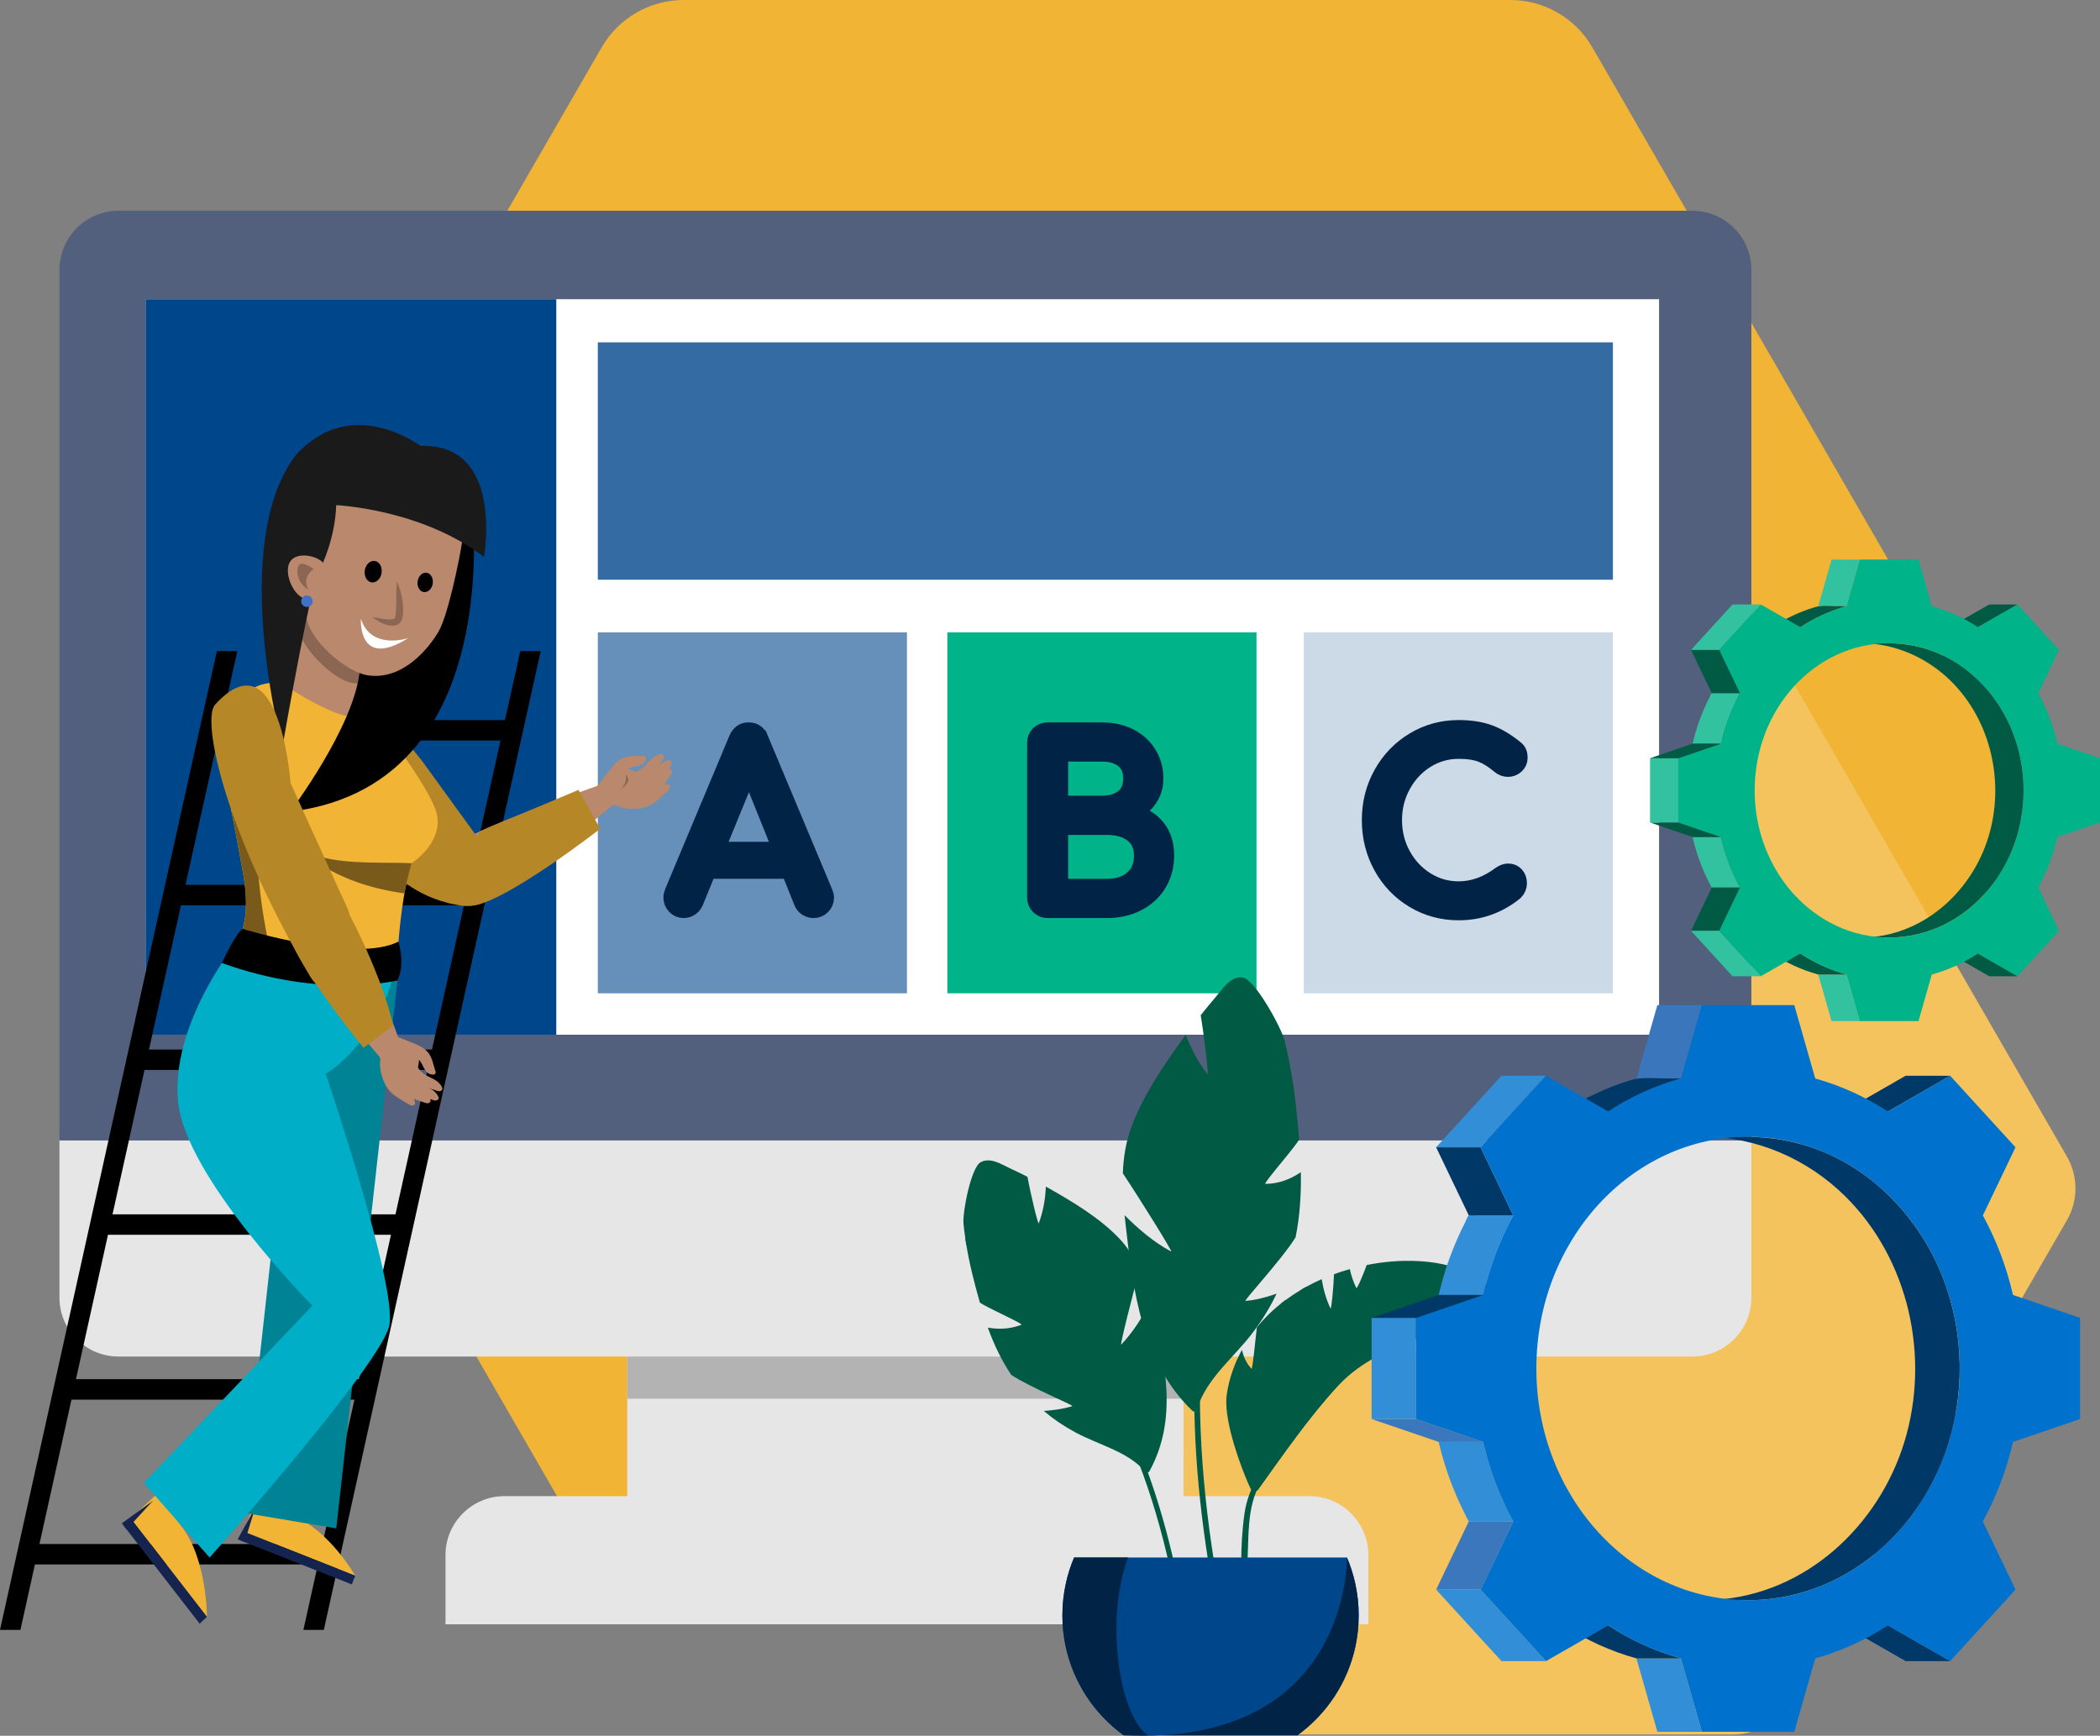 <?xml version="1.0" encoding="UTF-8"?>
<svg id="Layer_1" data-name="Layer 1" xmlns="http://www.w3.org/2000/svg" xmlns:xlink="http://www.w3.org/1999/xlink" viewBox="0 0 606.81 501.64">
  <rect x="0" y="0" width="606.81" height="501.64" fill="#808080" stroke="none"/>
  <defs>
    <style>
      .cls-1 {
        stroke: #002346;
        stroke-miterlimit: 10;
        stroke-width: 5px;
      }

      .cls-1, .cls-2 {
        fill: #002346;
      }

      .cls-3 {
        clip-path: url(#clippath);
      }

      .cls-4 {
        fill: none;
      }

      .cls-4, .cls-5, .cls-6, .cls-7, .cls-8, .cls-9, .cls-10, .cls-11, .cls-12, .cls-13, .cls-14, .cls-15, .cls-16, .cls-17, .cls-18, .cls-19, .cls-20, .cls-21, .cls-22, .cls-23, .cls-24, .cls-25, .cls-26, .cls-27, .cls-2, .cls-28, .cls-29, .cls-30, .cls-31, .cls-32, .cls-33, .cls-34 {
        stroke-width: 0px;
      }

      .cls-35 {
        clip-path: url(#clippath-1);
      }

      .cls-36 {
        isolation: isolate;
      }

      .cls-6 {
        fill: #f4c35d;
      }

      .cls-7 {
        fill: #f7d285;
      }

      .cls-8 {
        fill: #53607d;
      }

      .cls-9 {
        fill: #795a1a;
      }

      .cls-10 {
        fill: #33c2a0;
      }

      .cls-11 {
        fill: #3a77bc;
      }

      .cls-12 {
        fill: #3976bb;
      }

      .cls-13 {
        fill: #338ed8;
      }

      .cls-14 {
        fill: #1a1a1a;
      }

      .cls-15 {
        fill: #4071c7;
      }

      .cls-16 {
        fill: #14244f;
      }

      .cls-17 {
        fill: #ccdae8;
      }

      .cls-18 {
        fill: #b9886d;
      }

      .cls-19 {
        fill: #b3b3b3;
      }

      .cls-20 {
        fill: #b58727;
      }

      .cls-21 {
        fill: #336ba2;
      }

      .cls-22 {
        fill: #8b6652;
      }

      .cls-23 {
        fill: #fff;
      }

      .cls-24 {
        fill: #f1b434;
      }

      .cls-25 {
        fill: #f29866;
      }

      .cls-26 {
        fill: #e6e6e6;
      }

      .cls-27 {
        fill: #003967;
      }

      .cls-28 {
        fill: #00aec7;
      }

      .cls-29 {
        fill: #00b388;
      }

      .cls-30 {
        fill: #00468b;
      }

      .cls-31 {
        fill: #005a44;
      }

      .cls-32 {
        fill: #6690b9;
      }

      .cls-33 {
        fill: #008395;
      }

      .cls-34 {
        fill: #0072ce;
      }
    </style>
    <clipPath id="clippath">
      <path id="SVGID" class="cls-4" d="M520.22,275.58h-8.16c4.1,2.68,8.58,4.74,13.34,6.06h8.17c-4.75-1.32-9.24-3.37-13.34-6.06Z"/>
    </clipPath>
    <clipPath id="clippath-1">
      <path id="SVGID-2" data-name="SVGID" class="cls-4" d="M464.71,469.74h-12.85c6.46,4.23,13.52,7.47,21,9.54h12.85c-7.48-2.07-14.54-5.31-21-9.54Z"/>
    </clipPath>
  </defs>
  <path class="cls-24" d="M579.55,220.55L460.11,13.67c-4.88-8.46-13.91-13.67-23.68-13.67h-238.88c-9.77,0-18.79,5.21-23.68,13.67L54.43,220.55c-4.88,8.46-4.88,18.88,0,27.34l92.6,160.39,26.84,46.48c4.89,8.46,13.91,13.67,23.68,13.67h238.88c9.77,0,18.8-5.21,23.68-13.67l26.84-46.48,92.6-160.39c4.88-8.46,4.88-18.88,0-27.34Z"/>
  <path class="cls-6" d="M597.25,334.24l-80.47-139.38c-3.29-5.7-9.37-9.21-15.95-9.21h-160.94c-6.58,0-12.66,3.51-15.95,9.21l-80.47,139.38c-3.29,5.7-3.29,12.72,0,18.42l62.39,108.06,18.08,31.32c3.29,5.7,9.37,9.21,15.95,9.21h160.94c6.58,0,12.66-3.51,15.95-9.21l18.08-31.32,62.39-108.06c3.29-5.7,3.29-12.72,0-18.42Z"/>
  <path class="cls-7" d="M309.42,179.86l-50.58-87.61c-2.07-3.58-5.89-5.79-10.03-5.79h-101.16c-4.14,0-7.96,2.21-10.03,5.79l-50.58,87.61c-2.07,3.58-2.07,8,0,11.58l39.22,67.92,11.36,19.68c2.07,3.58,5.89,5.79,10.03,5.79h101.16c4.14,0,7.96-2.21,10.03-5.79l11.36-19.68,39.22-67.92c2.07-3.58,2.07-8,0-11.58Z"/>
  <g>
    <rect class="cls-26" x="181.25" y="358.75" width="160.74" height="82.03"/>
    <rect class="cls-19" x="181.25" y="358.75" width="160.74" height="45.48"/>
    <path class="cls-8" d="M506.07,77.92c0-9.35-7.65-17.01-17.01-17.01H34.19c-9.35,0-17.01,7.65-17.01,17.01v251.69h488.89V77.92Z"/>
    <path class="cls-26" d="M34.19,392.04h454.87c9.35,0,17.01-7.65,17.01-17.01v-45.43H17.18v45.43c0,9.35,7.65,17.01,17.01,17.01Z"/>
    <rect class="cls-23" x="42.07" y="86.47" width="437.33" height="212.56"/>
    <path class="cls-26" d="M395.4,449.4c0-9.35-7.65-17.01-17.01-17.01h-232.65c-9.35,0-17.01,7.65-17.01,17.01v20.03h266.67v-20.03Z"/>
    <rect class="cls-30" x="42.07" y="86.47" width="118.67" height="212.56"/>
    <rect class="cls-21" x="172.74" y="98.94" width="293.33" height="68.6"/>
    <rect class="cls-32" x="172.74" y="182.75" width="89.33" height="104.32"/>
    <rect class="cls-29" x="273.74" y="182.75" width="89.33" height="104.32"/>
    <rect class="cls-17" x="376.74" y="182.75" width="89.33" height="104.32"/>
    <g>
      <path class="cls-1" d="M219.54,213.58c-.57-1.54-1.65-2.31-3.23-2.31-1.5,0-2.57.77-3.23,2.31l-18.55,44.29c-.22.57-.33,1.08-.33,1.52,0,.92.32,1.73.96,2.41.64.68,1.44,1.02,2.41,1.02.66,0,1.28-.19,1.85-.56.57-.37,1.01-.89,1.32-1.55l3.76-9.24h23.69l3.7,9.24c.26.66.69,1.18,1.29,1.55.59.37,1.22.56,1.88.56.97,0,1.78-.33,2.44-.99.66-.66.99-1.45.99-2.38,0-.4-.11-.88-.33-1.45l-18.61-44.42ZM206.8,245.79l9.64-23.5,9.44,23.5h-19.07Z"/>
      <path class="cls-1" d="M327.13,234.97c2.02-1.06,3.62-2.44,4.79-4.16,1.17-1.72,1.75-3.65,1.75-5.81,0-2.64-.65-5-1.95-7.09-1.3-2.09-3.09-3.72-5.38-4.88-2.29-1.17-4.91-1.75-7.85-1.75h-15.77c-.97,0-1.78.32-2.44.96-.66.64-.99,1.46-.99,2.47v44.68c0,.97.33,1.78.99,2.44.66.66,1.47.99,2.44.99h17.16c3.26,0,6.17-.66,8.75-1.98,2.57-1.32,4.58-3.17,6.01-5.54,1.43-2.38,2.14-5.06,2.14-8.05,0-3.26-.86-5.94-2.57-8.05-1.72-2.11-4.07-3.52-7.06-4.22ZM306.14,217.61h12.34c2.6,0,4.67.63,6.24,1.88,1.56,1.25,2.34,3.09,2.34,5.51s-.78,4.27-2.34,5.54c-1.56,1.28-3.64,1.91-6.24,1.91h-12.34v-14.85ZM327.33,254.08c-1.89,1.61-4.38,2.41-7.46,2.41h-13.73v-17.69h13.73c3.12,0,5.62.73,7.49,2.18,1.87,1.45,2.8,3.54,2.8,6.27,0,2.95-.95,5.23-2.84,6.83Z"/>
      <path class="cls-1" d="M435.81,252.06c-.7,0-1.43.26-2.18.79-3.87,2.9-7.92,4.36-12.14,4.36-3.43,0-6.59-.9-9.47-2.71-2.88-1.8-5.17-4.25-6.86-7.33-1.69-3.08-2.54-6.47-2.54-10.16s.85-7.03,2.54-10.13c1.69-3.1,3.98-5.55,6.86-7.36,2.88-1.8,6.04-2.71,9.47-2.71,2.73,0,4.95.34,6.67,1.02s3.48,1.79,5.28,3.33c.7.57,1.47.86,2.31.86s1.57-.29,2.21-.86c.64-.57.96-1.3.96-2.18,0-.57-.09-1.07-.26-1.48-.18-.42-.53-.83-1.06-1.22-2.51-2.02-4.98-3.47-7.43-4.36-2.44-.88-5.33-1.32-8.68-1.32-4.71,0-9.01,1.18-12.9,3.53-3.89,2.35-6.96,5.54-9.21,9.57-2.24,4.03-3.37,8.46-3.37,13.3s1.12,9.35,3.37,13.4c2.24,4.05,5.31,7.24,9.21,9.57,3.89,2.33,8.19,3.5,12.9,3.5,6.03,0,11.42-1.91,16.17-5.74.7-.7,1.06-1.52,1.06-2.44s-.27-1.75-.82-2.34c-.55-.59-1.24-.89-2.08-.89Z"/>
    </g>
  </g>
  <path class="cls-5" d="M62.67,188.17L0,471.04h5.9s4.19-18.91,4.19-18.91h81.77s-4.19,18.91-4.19,18.91h5.9s62.67-282.87,62.67-282.87h-5.9s-4.42,19.94-4.42,19.94h-81.77s4.42-19.94,4.42-19.94h-5.9ZM144.62,214.01l-9.25,41.73H53.6s9.25-41.73,9.25-41.73h81.77ZM32.51,350.95l9.25-41.73h81.77s-9.25,41.73-9.25,41.73H32.51ZM112.97,356.86l-9.25,41.73H21.95s9.25-41.73,9.25-41.73h81.77ZM43.06,303.32l9.23-41.67h81.77s-9.23,41.67-9.23,41.67H43.06ZM11.4,446.23l9.25-41.73h81.77s-9.25,41.73-9.25,41.73H11.4Z"/>
  <g>
    <g>
      <path class="cls-24" d="M73.85,433.73l-3.51,8.89,32.29,12.76s-7.44-13.18-18.11-17.41l-10.67-4.23Z"/>
      <rect class="cls-16" x="68.62" y="448.9" width="34.72" height="2.71" transform="translate(.51 900.61) rotate(-158.44)"/>
      <polygon class="cls-16" points="73.76 435.67 68.67 444.87 70.68 445.66 73.76 435.67"/>
    </g>
    <polygon class="cls-33" points="114.84 283.35 97.17 441.71 70.07 437.14 82.96 320.89 84.19 279.76 114.84 283.35"/>
    <g>
      <path class="cls-18" d="M179.4,221.59c-3.13.16-4.63,2.76-6.43,5.13-1.96,1.32,2.32,6.06,4.63,6.03.68-.01,1.39.37,2.08.38,1.48.01,2.86-.49,3.98-1.47,1.37-1.18,2.97-4.77,1.32-7.35-.91-1.41-4.76-2.76-5.58-2.72Z"/>
      <path class="cls-18" d="M191.1,220.19c.38-.56.93-1.14.61-1.83-.12-.26-.39-.45-.69-.41-1.93.29-2.86,1.44-4.12,2.82-1.35,1.48-2.61,2.24-4.58,2.55-1.59.24-3.22.29-4.83.34-.84.02-.68,1.33.16,1.3.33,0,.67-.01,1-.03-.28.36-.07.93.43,1.05,2.79.7,6.29.77,8.55-1.31,1.35-1.25,2.46-2.95,3.48-4.48Z"/>
      <path class="cls-18" d="M193.48,224.43c.38-.57.94-1.14.62-1.83-.12-.26-.39-.45-.69-.42-1.93.29-2.86,1.45-4.12,2.82-1.35,1.49-2.62,2.25-4.59,2.56-1.59.24-3.23.28-4.83.33-.85.03-.68,1.33.16,1.31.33,0,.66-.02,1-.03-.28.36-.08.92.42,1.05,2.78.7,6.29.76,8.54-1.31,1.36-1.25,2.47-2.96,3.48-4.48Z"/>
      <path class="cls-18" d="M192.58,228.88c.49-.47,1.16-.91.99-1.66-.06-.28-.28-.52-.59-.54-1.95-.14-3.11.8-4.62,1.87-1.64,1.17-3.03,1.64-5.02,1.52-1.6-.11-3.21-.41-4.78-.71-.83-.16-.95,1.15-.13,1.31.32.07.65.13.98.19-.35.29-1.55,1.78-1.08,2.02,2.56,1.29,7.25,1.2,9.9-.34,1.59-.94,3.04-2.36,4.36-3.64Z"/>
      <path class="cls-18" d="M193.38,221.97c.38-.56.94-1.13.62-1.83-.12-.25-.39-.45-.69-.41-1.93.29-2.87,1.45-4.12,2.82-1.35,1.48-2.61,2.24-4.58,2.55-1.59.24-3.22.29-4.83.34-.85.02-.68,1.33.16,1.3.33,0,.67-.01,1-.03-.28.36-.07.93.42,1.06,2.79.7,6.3.76,8.55-1.32,1.36-1.24,2.47-2.95,3.48-4.48Z"/>
      <path class="cls-22" d="M180.8,223.77s.78,2.48-1.78,4.66c0,0,2.21-1.63,2.47-2.57.32-1.17-.69-2.09-.69-2.09Z"/>
      <path class="cls-18" d="M186.69,219.33c.11-.39-.17-.85-.61-.84-1.96.06-4.47-.27-6.28.66-1.76.89-3.1,2.75-4.27,4.28-.29.39-.05.77.3.91.04.23.19.44.45.49,2.42.43,3.23-1.65,5.1-2.67,1.88-1.03,4.57-.21,5.31-2.83Z"/>
    </g>
    <path class="cls-18" d="M136.55,256.46c1.81,2,5.14,2.12,11.45-1.14,4.94-2.55,29.12-22.7,29.12-22.7l-3.46-5.88s-30.1,10.55-37.9,15c-5.4,3.08-3.25,10.27.8,14.72Z"/>
    <path class="cls-20" d="M99.74,205.05c-4.82,1.72-2.33,51.63,33.87,56.72,5.83.82,15.32-4.99,11.65-9.85-3.67-4.86-22.98-31.58-22.98-31.58,0,0-13.55-18.5-22.54-15.3Z"/>
    <path class="cls-24" d="M114.91,276.68c-6.47,4.15-26.07-.74-37.3-4.08-4.85-1.43-8.14-2.57-8.14-2.57,0,0,2.87-5.14.94-16.6-.65-3.97-1.87-10.15-3.1-16.83,0-.03-.02-.03-.01-.06-.31-1.68-.62-3.38-.91-5.11-.09-.49-.17-1.01-.25-1.5-.65-3.75-1.21-7.45-1.63-10.78-.05-.32-.08-.6-.09-.88-.63-5.28-.8-9.62-.12-11.73.04-.15.09-.34.15-.46,1.05-2.26,4.04-4.5,7.29-6.38.63-.36,1.26-.72,1.88-1.05.06-.01.09-.03.09-.03,4.38-2.32,10.65-1,10.65-1,6.42,1.68,21.51,6.41,21.51,6.41,0,0,18.51,23.01,20.36,31.28,1.85,8.3-7.29,14.17-7.29,14.17-2.14,5.63-3.87,20.24-4.03,27.19Z"/>
    <path class="cls-18" d="M108.76,184.29c-2.62,6.98-4.94,14.29-5.51,18.96,3.54,10.73-20.3-4.72-20.3-4.72.78-1.81,1.52-4.05,2.17-6.3,1.35-4.62,2.32-9.31,2.59-10.67.03-.09.04-.15.05-.22.03-.11.04-.15.04-.15l20.96,3.1Z"/>
    <path class="cls-22" d="M108.76,184.29c-.33.7-.64,1.35-.89,1.97-.92,2.1-1.45,3.74-1.73,5.01-.49,1.64-1.13,4.23-1.64,5.95-5.28,2.09-15.21-7.82-17.42-12.98,1.18-4.75,2-10.04,2-10.04l19.67,10.08Z"/>
    <path class="cls-9" d="M118.96,249.48c-9.24-.48-24.74.94-32.37-4.58,0,0,8.46,10.32,30.27,13.29,0,0,1.05-5.48,2.1-8.71Z"/>
    <path class="cls-20" d="M76.33,228.36c-2.4,8.79-7.93,10.26-9.01,8.24,0-.03-.02-.03-.01-.06-.11-.41-.17-.87-.3-1.32-.32-1.63-.66-3.31-.96-5.04-.63-3.72-1.18-7.55-1.54-11.03-.05-.32-.08-.6-.09-.88-.54-5.31-.64-9.75-.12-11.73.04-.15.09-.34.15-.46.13-.3.31-.58.5-.89,2.17-3.48,7.91-6.19,8.67-6.54.06-.01.09-.03.09-.03,0,0,4.41,13.87,3.67,23.64-.18,2.35-.55,4.35-1.06,6.08Z"/>
    <path class="cls-9" d="M76.33,228.36c-2.4,8.79-7.93,10.26-9.01,8.24-.1-.44-.19-.9-.31-1.38.09-.34.17-.56.17-.56,0,0,4.38-23.43,8.32-23.48,1.83,8.45.83,17.17.83,17.17Z"/>
    <path class="cls-9" d="M69.47,270.03s2.87-5.14.94-16.6c-.65-3.97-1.87-10.15-3.1-16.83,1.08,2.02,6.61.54,9.01-8.24-4.17,14.02-.76,34.57,1.28,44.24-4.85-1.43-8.14-2.57-8.14-2.57Z"/>
    <path class="cls-5" d="M135.42,135.51s15.62,90.82-51.59,99.08c0,0,18.73-24.77,20.14-40.97,0,0,19.57-41.32,31.45-58.12Z"/>
    <path class="cls-18" d="M92.84,147.08s-5.33,24.24-4.31,31.22c1.02,6.98,11.5,15.93,17.74,16.87,10.17,1.54,17.74-7.94,20.5-12.72,2.76-4.78,6.2-21.77,6.74-25.76.54-3.99-.12-15.52-1.27-17.54-1.15-2.02-30.68-6.82-39.4,7.93Z"/>
    <path class="cls-14" d="M97.15,145.98c-.31,9.88-4.45,18.02-4.45,18.02-1.64-2.44-11.1,51.89-11.1,51.89,0,0-15.7-58.76,3.86-84.33,0-.02.03-.02.04-.04,4.04-4.48,8.3-6.86,12.44-7.95,12.35-3.21,23.52,5.3,23.52,5.3,24.35-.85,18.39,32.08,18.39,32.08-18.16-13.89-42.71-14.96-42.71-14.96Z"/>
    <g>
      <path class="cls-18" d="M93.33,162.63c-1.53-1.93-7.51-3.38-9.5-.32-2.5,3.84,2.61,14.28,8.29,9.95,2.37-1.8,2.53-7.95,1.21-9.63Z"/>
      <path class="cls-22" d="M90.65,164.46s-3.94-2.92-4.54-.65c-.89,3.4,1.83,6.14,2.99,6.57,0,0-1.1-1.93-.37-3.61.72-1.68,1.92-2.31,1.92-2.31Z"/>
    </g>
    <path class="cls-5" d="M120.68,167.99c-.22,1.48.5,2.85,1.68,3.1,1.22.24,2.44-.84,2.68-2.43.25-1.6-.6-3.01-1.84-3.14-1.2-.12-2.3.99-2.52,2.47Z"/>
    <path class="cls-5" d="M105.41,164.85c-.24,1.65.56,3.17,1.87,3.44,1.35.27,2.71-.93,2.98-2.7.27-1.77-.66-3.34-2.05-3.48-1.33-.14-2.56,1.1-2.81,2.74Z"/>
    <path class="cls-23" d="M117.94,184.43s-10.75,3.58-13.66-5.61c0,0-.99,14.79,13.66,5.61Z"/>
    <g>
      <path class="cls-18" d="M114.7,168.04s1.61,9.23.18,11.18-7.26-.88-7.26-.88l7.07-10.3Z"/>
      <path class="cls-22" d="M114.7,168.04c-.14,1.63-.21,3.22-.2,4.79-.03,1.56,0,3.13-.15,4.56-.07.72-.23,1.33-.41,1.36-.25.23-.98.3-1.68.27-1.45-.1-3.02-.38-4.63-.67,1.28,1.03,2.7,1.88,4.38,2.29.84.19,1.8.36,2.96-.19.6-.31.99-.95,1.15-1.44.17-.49.25-.94.32-1.38.23-3.43-.44-6.57-1.73-9.59Z"/>
    </g>
    <path class="cls-20" d="M138.61,240.28l28.55-12,6.27,11.24s-27.02,21.05-36.82,22.22c-9.81,1.17,2-21.46,2-21.46Z"/>
    <circle class="cls-15" cx="88.69" cy="173.76" r="1.66"/>
    <path class="cls-24" d="M45.26,431.83l-7.48,7.01,22.02,28.43s0-16.62-7.27-26.03l-7.27-9.41Z"/>
    <polygon class="cls-16" points="35.67 440.82 57.69 469.25 59.8 467.27 37.79 438.84 35.67 440.82"/>
    <polygon class="cls-16" points="44.23 433.69 35.21 440.24 36.58 442 44.23 433.69"/>
    <path class="cls-25" d="M161.59,218.77h0c.08,0,.06,0,0,0Z"/>
    <path class="cls-28" d="M67.52,273.51s-18.09,22.67-16.09,44.71c2,22.03,38.84,59.12,38.84,59.12l-48.72,51.24,19.02,21.56s49.45-55.62,51.91-67c2.46-11.37-18.36-72.79-18.36-72.79,0,0,16.29-9.25,20.8-33.67l-47.4-3.17Z"/>
    <path class="cls-5" d="M115.13,272.11s2.05,6.51-.28,11.24c0,0-21.88,5.42-50.73-5.04,0,0,3.68-8.15,5.98-9.86,0,0,32.81,10.09,45.04,3.66Z"/>
    <g>
      <g>
        <path class="cls-18" d="M121.03,304.21c-1.03-2.96-3.95-3.68-6.72-4.74-1.81-1.51-5.17,3.93-4.5,6.13.2.64.03,1.43.22,2.1.4,1.42,1.27,2.61,2.52,3.41,1.51.99,5.41,1.52,7.43-.79,1.1-1.27,1.32-5.34,1.05-6.12Z"/>
        <path class="cls-18" d="M125.65,315.05c.64.21,1.35.58,1.93.08.22-.19.33-.5.2-.78-.82-1.77-2.18-2.35-3.86-3.17-1.8-.88-2.88-1.88-3.73-3.68-.68-1.46-1.18-3.01-1.67-4.55-.26-.8-1.47-.28-1.21.51.09.31.2.64.3.95-.43-.17-.91.19-.89.7.1,2.87,1.02,6.26,3.65,7.84,1.58.95,3.52,1.54,5.28,2.09Z"/>
        <path class="cls-18" d="M122.25,318.52c.65.21,1.35.58,1.93.08.22-.19.33-.51.21-.78-.82-1.77-2.19-2.34-3.85-3.17-1.81-.88-2.9-1.88-3.74-3.69-.68-1.46-1.17-3.02-1.66-4.55-.27-.8-1.47-.28-1.21.52.1.31.21.63.31.95-.42-.17-.91.18-.89.7.1,2.87,1.03,6.25,3.65,7.84,1.58.95,3.53,1.54,5.28,2.09Z"/>
        <path class="cls-18" d="M117.72,318.9c.59.33,1.19.86,1.87.49.25-.14.42-.42.36-.71-.41-1.91-1.63-2.76-3.08-3.92-1.58-1.25-2.42-2.46-2.86-4.4-.34-1.57-.5-3.2-.66-4.79-.08-.84-1.37-.59-1.29.24.02.33.06.66.09,1-.38-.26-2.14-.99-2.24-.48-.52,2.82.87,7.3,3.09,9.4,1.34,1.27,3.12,2.26,4.71,3.17Z"/>
        <path class="cls-18" d="M124.58,317.73c.64.21,1.35.59,1.93.08.21-.19.33-.5.2-.78-.82-1.77-2.19-2.35-3.86-3.17-1.8-.88-2.88-1.88-3.73-3.69-.68-1.46-1.18-3.01-1.67-4.54-.26-.81-1.47-.28-1.21.51.09.31.2.64.3.95-.43-.17-.91.19-.9.7.11,2.87,1.03,6.26,3.66,7.84,1.57.96,3.53,1.54,5.28,2.09Z"/>
        <path class="cls-18" d="M125.24,310.57c.4,0,.77-.41.63-.82-.61-1.86-.99-4.37-2.39-5.85-1.35-1.44-3.5-2.21-5.3-2.9-.45-.17-.75.16-.79.54-.21.11-.37.31-.35.57.26,2.45,2.49,2.64,3.99,4.15,1.52,1.52,1.47,4.33,4.2,4.3Z"/>
      </g>
      <path class="cls-18" d="M86.14,265.78c-1.99,1.83-2.08,5.15,1.22,11.44,2.59,4.92,22.91,28.96,22.91,28.96l5.85-3.51s-10.76-30.03-15.27-37.8c-3.12-5.38-10.29-3.18-14.72.9Z"/>
      <path class="cls-20" d="M62.14,203.66c-3.86,4.23,2.28,35.48,27.43,78.45,6.45,11.01,14.09-12.64,10.91-19.44-3.18-6.81-16.52-36.35-16.52-36.35,0,0-3.11-43.2-21.83-22.66Z"/>
      <path class="cls-20" d="M101,264.38s9.27,17.31,12.64,32.02l-8.58,6.42s-13.32-16.14-19.34-27.48c-6.03-11.34,15.29-10.96,15.29-10.96Z"/>
    </g>
  </g>
  <g class="cls-36">
    <polygon class="cls-31" points="571.54 275.58 563.38 275.58 574.8 282.14 582.97 282.14 571.54 275.58"/>
    <polygon class="cls-31" points="582.97 174.69 574.8 174.69 563.38 181.25 571.54 181.25 582.97 174.69"/>
    <path class="cls-31" d="M539.89,270.88c16.54-1,30-13.56,34.7-29.05,4.73-15.56.82-33.42-10.82-44.96-6.91-6.85-16.28-10.99-26.06-10.99h7.53c5.09,0,10.08.9,14.77,2.91,10.02,4.28,17.72,12.92,21.63,23,3.96,10.19,4.09,21.74.45,32.04-3.54,10.04-10.83,18.78-20.45,23.47-4.72,2.3-9.91,3.55-15.16,3.65-2.63.05-5.27,0-7.91,0h-.87c.73,0,1.45-.02,2.18-.07Z"/>
    <polygon class="cls-10" points="533.56 281.64 525.39 281.64 529.24 295.11 537.4 295.11 533.56 281.64"/>
    <polygon class="cls-10" points="537.4 161.72 529.24 161.72 525.39 175.19 533.56 175.19 537.4 161.72"/>
    <g class="cls-36">
      <g class="cls-3">
        <g class="cls-36">
          <path class="cls-31" d="M520.22,275.58h-8.16c4.1,2.68,8.58,4.74,13.34,6.06h8.17c-4.75-1.32-9.24-3.37-13.34-6.06h0Z"/>
        </g>
      </g>
    </g>
    <path class="cls-31" d="M530.42,176.19c-2.54.9-4.99,2.02-7.35,3.33-.59.33-1.16.67-1.73,1.02-.33.2-.78.62-1.15.71-.31.07-.73,0-1.04,0h-7.09c3.79-2.48,7.93-4.42,12.27-5.75,2.07-.63,4.44-.31,6.59-.31h2.64c-1.06.29-2.11.63-3.14,1Z"/>
    <path class="cls-10" d="M489.09,241.9h8.16c.11.47.23.94.35,1.41.06.22.11.45.17.67.13.47.26.94.4,1.4.04.14.08.28.12.41.18.6.38,1.19.58,1.79.05.16.11.31.17.47.15.43.3.86.46,1.29.09.23.18.46.27.68.14.35.28.71.42,1.06.1.24.2.48.31.72.14.33.29.66.43.98.12.26.24.52.37.79.15.31.29.62.44.92.13.26.26.52.39.77.21.42.43.84.65,1.25h-8.17c-.13-.24-.26-.49-.39-.73-.09-.17-.17-.35-.26-.52-.13-.26-.26-.51-.39-.77-.15-.31-.3-.61-.44-.92-.12-.26-.25-.52-.37-.78-.05-.1-.1-.2-.14-.3-.1-.23-.19-.46-.29-.68-.1-.24-.21-.48-.31-.72-.15-.35-.29-.71-.42-1.06-.09-.23-.18-.45-.27-.68-.02-.05-.04-.1-.06-.16-.14-.38-.27-.76-.41-1.14-.05-.15-.11-.31-.16-.46-.2-.58-.38-1.16-.56-1.74,0-.01,0-.03-.01-.04-.04-.14-.08-.28-.12-.41-.14-.46-.27-.93-.4-1.4-.06-.22-.11-.44-.17-.67-.08-.3-.16-.6-.23-.91-.04-.17-.08-.33-.12-.5,0,0,0,0,0,0h0Z"/>
    <path class="cls-10" d="M501.19,203.51c-1.14,2.45-2.12,4.98-2.9,7.57-.19.62-.37,1.25-.54,1.88-.09.33-.25,1.81-.5,1.97-.16.1-.73,0-.92,0h-7.24c1.08-4.66,2.73-9.18,4.91-13.43.13-.26.39-1.05.64-1.17.06-.03.18.01.25,0,.4-.07.88,0,1.28,0h6.62c-.57,1.04-1.1,2.11-1.6,3.18Z"/>
    <polygon class="cls-31" points="502.79 256.5 494.63 256.5 488.63 269.01 496.8 269.01 502.79 256.5"/>
    <polygon class="cls-10" points="496.8 269.01 488.63 269.01 500.63 282.14 508.79 282.14 496.8 269.01"/>
    <polygon class="cls-31" points="496.8 187.82 488.63 187.82 494.63 200.33 502.79 200.33 496.8 187.82"/>
    <polygon class="cls-10" points="508.79 174.69 500.63 174.69 488.63 187.82 496.8 187.82 508.79 174.69"/>
    <polygon class="cls-31" points="484.95 237.7 476.79 237.7 489.09 241.9 497.26 241.9 484.95 237.7"/>
    <rect class="cls-10" x="476.79" y="219.13" width="8.16" height="18.56"/>
    <path class="cls-29" d="M484.95,219.13l12.31-4.2c1.2-5.2,3.08-10.11,5.53-14.6l-5.99-12.51,11.99-13.13,11.43,6.56c4.1-2.68,8.59-4.74,13.34-6.06l3.84-13.47h16.96l3.84,13.47c4.75,1.32,9.23,3.38,13.34,6.06l11.43-6.56,11.99,13.13-5.99,12.51c2.45,4.49,4.33,9.4,5.53,14.6l12.31,4.2v18.56l-12.31,4.21c-1.2,5.2-3.08,10.11-5.53,14.6l5.99,12.51-11.99,13.13-11.43-6.56c-4.11,2.68-8.58,4.74-13.34,6.06l-3.84,13.47h-16.96l-3.84-13.47c-4.75-1.32-9.24-3.37-13.34-6.06l-11.43,6.56-11.99-13.13,5.99-12.51c-2.45-4.49-4.33-9.4-5.53-14.6l-12.31-4.21v-18.56ZM545.88,270.95c21.46,0,38.86-19.04,38.86-42.53s-17.4-42.53-38.86-42.53-38.86,19.04-38.86,42.53,17.39,42.53,38.86,42.53h0Z"/>
    <polygon class="cls-31" points="497.26 214.93 489.09 214.93 476.79 219.13 484.95 219.13 497.26 214.93"/>
  </g>
  <g>
    <g>
      <path class="cls-31" d="M365.64,342.14c3.78,0,7.23-1.31,10.25-3.38.12,6.32-.28,12.64-1.52,18.83-4.03,6.49-15.2,18.44-14.45,18.37,3.12-.25,6.06-1.08,8.97-2.09-1.91,3.93-4.19,7.69-6.83,11.17-5.42,7.23-13.15,13.01-16.08,21.84-.06.21-.19.34-.34.39-.06.49-.61.88-1.06.47-14.58-13.85-17.19-34.88-19.33-53.85-.1-.9-.2-1.78-.29-2.69,4.04,4.04,8.34,7.73,13.44,10.49.71.39-9.13-15.36-13.95-22.61.17-4.55.87-9.07,2.51-13.47,3.41-9.14,9.27-17.7,14.95-25.57.23-.32.49-.64.72-.96,1.54,4.07,3.6,7.9,6.28,11.37.47.61-1.03-11.51-1.96-17.05,1.43-1.77,2.85-3.54,4.33-5.25,1.95-2.29,4.35-6.18,7.84-5.66,3.39.48,11.11,14.36,12.09,18.32.42,1.69.8,3.43,1.15,5.16.17.74.3,1.51.44,2.26,1.28,6.97,2.04,14.12,2.6,21.12-.24.38-.48.75-.75,1.11-2.83,3.85-9.7,11.68-9,11.68Z"/>
      <path class="cls-31" d="M352.34,335.15c7.2-1.09,12.69-5.63,17.98-10.32.79-.7-.19-2.03-.99-1.32-4.95,4.39-10.11,8.78-16.82,9.93,1.53-10.71,3.31-21.39,5.42-32.02.21-1.04-1.42-1.29-1.63-.26-2.79,14.08-5.04,28.25-6.82,42.48-4.15-5.9-7.31-12.26-9.52-19.14-.32-1.01-1.85-.39-1.53.61,2.34,7.28,5.75,14.02,10.22,20.22.17.23.38.32.6.33-.38,3.11-.72,6.23-1.06,9.34-3.01-3.75-5.38-7.84-7.07-12.37-.37-.99-1.9-.38-1.53.61,1.88,5.04,4.56,9.62,8.04,13.71.1.12.22.19.34.24-1.05,10.26-1.86,20.54-2.4,30.84-.05.1-.09.22-.1.35-.22,3.77-.35,7.54-.39,11.3-.08,2.46-.15,4.91-.2,7.37,0,.26.09.44.24.56.42,23.21,3.86,46.17,8.75,68.89.53-.13,1.07-.25,1.6-.38-5.52-25.67-9.19-51.66-8.71-77.97.1-2.78.21-5.55.35-8.33.22.08.48.08.73-.09,3.01-2.06,5.55-4.65,7.54-7.71.57-.88-.71-1.92-1.29-1.03-1.84,2.83-4.15,5.22-6.9,7.16.92-17.74,2.62-35.43,5.09-53.02.02,0,.04,0,.07,0Z"/>
      <path class="cls-31" d="M295.14,382.86c-3.21,1.25-6.53,1.39-9.7.83,1.74,4.79,3.91,9.4,6.77,13.65,5.31,3.55,18.28,8.85,17.62,9.05-2.73.84-5.47,1.18-8.23,1.38,2.77,2.33,5.8,4.4,9.06,6.15,6.71,3.65,14.96,5.46,20.02,11.12.11.13.26.19.4.18.19.35.78.46,1.04,0,8.37-15.2,4.48-31.86.79-46.82-.18-.71-.35-1.41-.54-2.11-2.26,4.36-4.84,8.55-8.38,12.3-.49.52,3.3-14.54,5.29-21.57-1.46-3.36-3.37-6.53-6.05-9.3-5.56-5.75-13.02-10.25-20.14-14.3-.29-.17-.6-.32-.89-.48-.12,3.57-.76,7.12-2.03,10.6-.22.61-2.47-8.99-3.29-13.45-1.73-.86-3.45-1.72-5.21-2.52-2.32-1.08-5.49-3.21-8.31-1.68-2.74,1.47-5.27,14.44-4.95,17.74.13,1.41.32,2.84.53,4.26.07.61.18,1.23.28,1.84.93,5.66,2.37,11.28,3.93,16.73.31.2.63.41.96.59,3.53,1.96,11.64,5.59,11.05,5.82Z"/>
      <g>
        <path class="cls-31" d="M344.19,479.95c-2.45-18.68-6.2-37.06-12.58-54.64.09-.13.12-.3.04-.5-.76-1.83-1.53-3.65-2.31-5.47-1.13-2.81-2.34-5.6-3.62-8.36-.05-.1-.11-.18-.19-.23-3.45-7.56-7.12-15.03-11-22.39.09-.08.17-.17.22-.29,1.77-4.22,2.71-8.54,2.85-12.95.03-.87-1.45-.83-1.48.04-.12,3.96-.94,7.81-2.41,11.62-1.19-2.23-2.39-4.46-3.61-6.67.18-.07.34-.21.41-.44,2-6.13,2.94-12.31,2.81-18.55-.02-.86-1.5-.82-1.48.04.12,5.9-.72,11.71-2.53,17.51-5.65-10.11-11.68-20.01-18.14-29.67-.48-.71-1.79.01-1.31.73,4.87,7.29,9.49,14.73,13.91,22.28-6.04,1.35-11.7-.26-17.18-1.93-.88-.27-1.33,1.05-.45,1.32,5.86,1.79,11.85,3.39,18.28,1.85.02,0,.04-.02.06-.03,7.2,12.41,13.79,25.14,19.73,38.16-2.9-.56-5.56-1.59-7.95-3.11-.75-.48-1.54.72-.8,1.2,2.58,1.64,5.49,2.76,8.65,3.32.26.05.48-.04.65-.17.92,2.04,1.83,4.08,2.71,6.14,8.06,19.61,12.49,40.34,15.26,61.45.49-.08.98-.17,1.47-.24Z"/>
        <path class="cls-31" d="M291.74,362.89c-4.69-.94-9-2.6-12.82-5.01.07.61.18,1.23.28,1.84,3.66,2.11,7.7,3.61,12.07,4.49.92.17,1.37-1.14.46-1.31Z"/>
      </g>
      <path class="cls-31" d="M430.85,375.25c-.09,5.93-13.81,8.81-18.17,10.42-9.64,3.57-19.06,7.17-26.19,14.93-8.4,9.15-15.65,19.71-22.91,29.79-.46.64-1.1.83-1.71.74-.11,0-.93-1.71-2-4.34-2.5-6.16-6.33-17.44-5.38-23.86.67-4.52,2.21-8.83,4.37-12.81.49,2.03,1.32,3.96,2.75,5.43.35.35,1.09-8.1,1.58-11.94.63-.78,1.28-1.53,1.96-2.26,1.55-1.68,3.25-3.24,5.07-4.67.39-.31.77-.62,1.17-.9,1.48-1.09,3.02-2.12,4.62-3.07.42-.25.85-.49,1.29-.74,1.49-.83,3.03-1.59,4.61-2.29.49,2.92,1.24,5.74,2.55,8.46.26.56.91-6.68,1.01-9.89,1.49-.56,3.01-1.03,4.56-1.47.44,1.88,1.01,3.72,1.89,5.46.21.42,2.25-4.49,2.99-6.64,4.91-.99,9.89-1.4,14.7-1.15.42.02.84.03,1.25.07,1.32.09,2.62.24,3.9.44,4.73.74,15.87,3.73,16.09,10.12,0,.06,0,.12,0,.18Z"/>
      <g>
        <path class="cls-31" d="M378.05,390.85c-11.66,11.51-15.28,32.64-16.03,38.65-1.14,2.4-1.98,4.97-2.4,7.81-1.39,9.49-.98,19.5-.74,29.05.08,3.14.22,6.29.38,9.43.54-.1,1.08-.2,1.62-.3-.1-1.98-.2-3.96-.26-5.95-.29-8.56-.28-17.14.11-25.69.2-4.42.61-8.86,2.33-12.96.19-.12.37-.27.52-.48,7.25-10.09,14.5-20.64,22.91-29.79,7.13-7.76,16.55-11.36,26.19-14.93,4.36-1.61,18.08-4.48,18.17-10.42-18.29,2.13-39.38,2.35-52.8,15.6Z"/>
        <path class="cls-31" d="M377.55,385.2c-.85-4.42-.95-8.83-.25-13.24-.44.25-.87.49-1.29.74-.58,4.25-.46,8.5.37,12.77.15.76,1.31.49,1.18-.26Z"/>
        <path class="cls-31" d="M373.09,387.56c-1.04-3.89-1.6-7.8-1.7-11.8-.4.28-.78.59-1.17.9.14,3.78.71,7.49,1.69,11.18.2.74,1.37.48,1.18-.28Z"/>
      </g>
    </g>
    <g>
      <path class="cls-30" d="M392.6,466.83c0,3.08-.32,6.09-.94,8.98-2.24,10.51-8.35,19.59-16.76,25.69h-50.22c-8.41-6.1-14.51-15.18-16.75-25.69-.62-2.89-.94-5.9-.94-8.98s.35-6.33,1.03-9.33c.56-2.56,1.36-5.03,2.36-7.38h78.84c1,2.36,1.8,4.82,2.36,7.38.67,3,1.03,6.13,1.03,9.33Z"/>
      <path class="cls-2" d="M392.6,466.83c0,3.08-.32,6.09-.94,8.98-2.24,10.51-8.35,19.59-16.76,25.69h-50.22c65.61,3.26,64.53-51.39,64.53-51.39,1,2.36,1.8,4.82,2.36,7.38.67,3,1.03,6.13,1.03,9.33Z"/>
      <path class="cls-2" d="M326,450.12h-15.63c-1,2.36-1.8,4.82-2.36,7.38-.67,3-1.03,6.13-1.03,9.33s.32,6.09.94,8.98c2.24,10.51,8.35,19.59,16.75,25.69h6.95c-8.41-6.1-12.32-33.98-5.63-51.39Z"/>
    </g>
  </g>
  <g class="cls-36">
    <polygon class="cls-27" points="545.51 469.74 532.65 469.74 550.64 480.07 563.5 480.07 545.51 469.74"/>
    <polygon class="cls-27" points="563.5 310.9 550.64 310.9 532.65 321.23 545.51 321.23 563.5 310.9"/>
    <path class="cls-27" d="M495.68,462.34c26.05-1.58,47.22-21.34,54.64-45.73,7.45-24.5,1.29-52.62-17.04-70.79-10.88-10.79-25.63-17.3-41.03-17.3h11.85c8.02,0,15.86,1.42,23.26,4.58,15.77,6.74,27.9,20.34,34.06,36.21,6.23,16.04,6.44,34.23.71,50.44-5.58,15.8-17.05,29.57-32.2,36.95-7.43,3.62-15.6,5.59-23.87,5.74-4.15.08-8.3,0-12.45,0h-1.37c1.14,0,2.29-.04,3.43-.11Z"/>
    <polygon class="cls-13" points="485.71 479.28 472.86 479.28 478.91 500.49 491.76 500.49 485.71 479.28"/>
    <polygon class="cls-12" points="491.76 290.48 478.91 290.48 472.86 311.69 485.71 311.69 491.76 290.48"/>
    <g class="cls-36">
      <g class="cls-35">
        <g class="cls-36">
          <path class="cls-27" d="M464.71,469.74h-12.85c6.46,4.23,13.52,7.47,21,9.54h12.85c-7.48-2.07-14.54-5.31-21-9.54h0Z"/>
        </g>
      </g>
    </g>
    <path class="cls-27" d="M480.76,313.26c-4,1.42-7.86,3.18-11.57,5.25-.92.51-1.83,1.05-2.73,1.6-.52.32-1.22.98-1.81,1.12-.49.12-1.15,0-1.64,0h-11.16c5.97-3.91,12.49-6.96,19.32-9.05,3.27-1,6.99-.49,10.38-.49h4.15c-1.67.46-3.32.99-4.95,1.57Z"/>
    <path class="cls-13" d="M415.71,416.72h12.85c.17.74.36,1.48.55,2.21.09.35.17.7.27,1.05.2.74.41,1.47.63,2.2.06.22.12.43.19.65.29.94.59,1.88.91,2.81.08.25.18.49.26.73.24.68.48,1.36.73,2.03.14.36.28.72.42,1.07.22.56.44,1.12.67,1.67.16.38.32.75.48,1.13.22.52.45,1.04.68,1.55.19.42.38.83.58,1.24.23.49.46.97.7,1.45.2.41.41.81.62,1.22.34.66.68,1.32,1.03,1.97h-12.85c-.21-.38-.41-.76-.62-1.15-.14-.27-.27-.54-.41-.82-.21-.4-.41-.81-.61-1.21-.24-.48-.47-.97-.7-1.45-.19-.41-.39-.82-.57-1.23-.07-.16-.15-.32-.22-.48-.16-.36-.31-.72-.46-1.08-.16-.38-.33-.75-.48-1.13-.23-.55-.45-1.11-.67-1.67-.14-.36-.28-.71-.42-1.07-.03-.08-.07-.16-.1-.25-.22-.59-.43-1.2-.64-1.8-.08-.24-.17-.48-.26-.72-.31-.91-.61-1.82-.89-2.74,0-.02-.01-.05-.02-.07-.07-.22-.12-.43-.19-.65-.22-.73-.43-1.46-.63-2.2-.09-.35-.18-.7-.27-1.05-.12-.48-.25-.95-.37-1.43-.06-.26-.12-.52-.19-.79h0Z"/>
    <path class="cls-13" d="M434.75,356.27c-1.8,3.86-3.33,7.84-4.56,11.92-.3.98-.58,1.97-.84,2.96-.14.51-.39,2.85-.79,3.1-.26.16-1.15,0-1.44,0h-11.41c1.69-7.33,4.3-14.45,7.73-21.14.21-.41.61-1.65,1-1.85.09-.05.29.02.39,0,.63-.11,1.38,0,2.02,0h10.42c-.9,1.64-1.73,3.32-2.52,5.01Z"/>
    <polygon class="cls-11" points="437.27 439.7 424.42 439.7 414.98 459.4 427.84 459.4 437.27 439.7"/>
    <polygon class="cls-13" points="427.84 459.4 414.98 459.4 433.86 480.07 446.72 480.07 427.84 459.4"/>
    <polygon class="cls-27" points="427.84 331.57 414.98 331.57 424.42 351.26 437.27 351.26 427.84 331.57"/>
    <polygon class="cls-13" points="446.72 310.9 433.86 310.9 414.98 331.57 427.84 331.57 446.72 310.9"/>
    <polygon class="cls-11" points="409.18 410.1 396.33 410.1 415.71 416.72 428.56 416.72 409.18 410.1"/>
    <rect class="cls-13" x="396.33" y="380.87" width="12.85" height="29.23"/>
    <path class="cls-34" d="M409.18,380.87l19.38-6.62c1.89-8.19,4.85-15.92,8.71-22.99l-9.43-19.69,18.88-20.67,18,10.33c6.46-4.23,13.52-7.47,21-9.54l6.05-21.21h26.7l6.05,21.21c7.48,2.07,14.53,5.31,21,9.54l17.99-10.33,18.88,20.67-9.43,19.69c3.86,7.07,6.82,14.79,8.71,22.99l19.38,6.62v29.23l-19.38,6.62c-1.89,8.19-4.85,15.92-8.71,22.99l9.43,19.69-18.88,20.67-17.99-10.33c-6.46,4.23-13.52,7.47-21,9.54l-6.05,21.21h-26.7l-6.05-21.21c-7.48-2.07-14.54-5.31-21-9.54l-18,10.33-18.88-20.67,9.43-19.69c-3.86-7.07-6.82-14.79-8.71-22.99l-19.38-6.62v-29.23ZM505.11,462.45c33.78,0,61.17-29.98,61.17-66.96s-27.39-66.96-61.17-66.96-61.17,29.98-61.17,66.96,27.39,66.96,61.17,66.96h0Z"/>
    <polygon class="cls-27" points="428.56 374.25 415.71 374.25 396.33 380.87 409.18 380.87 428.56 374.25"/>
  </g>
</svg>